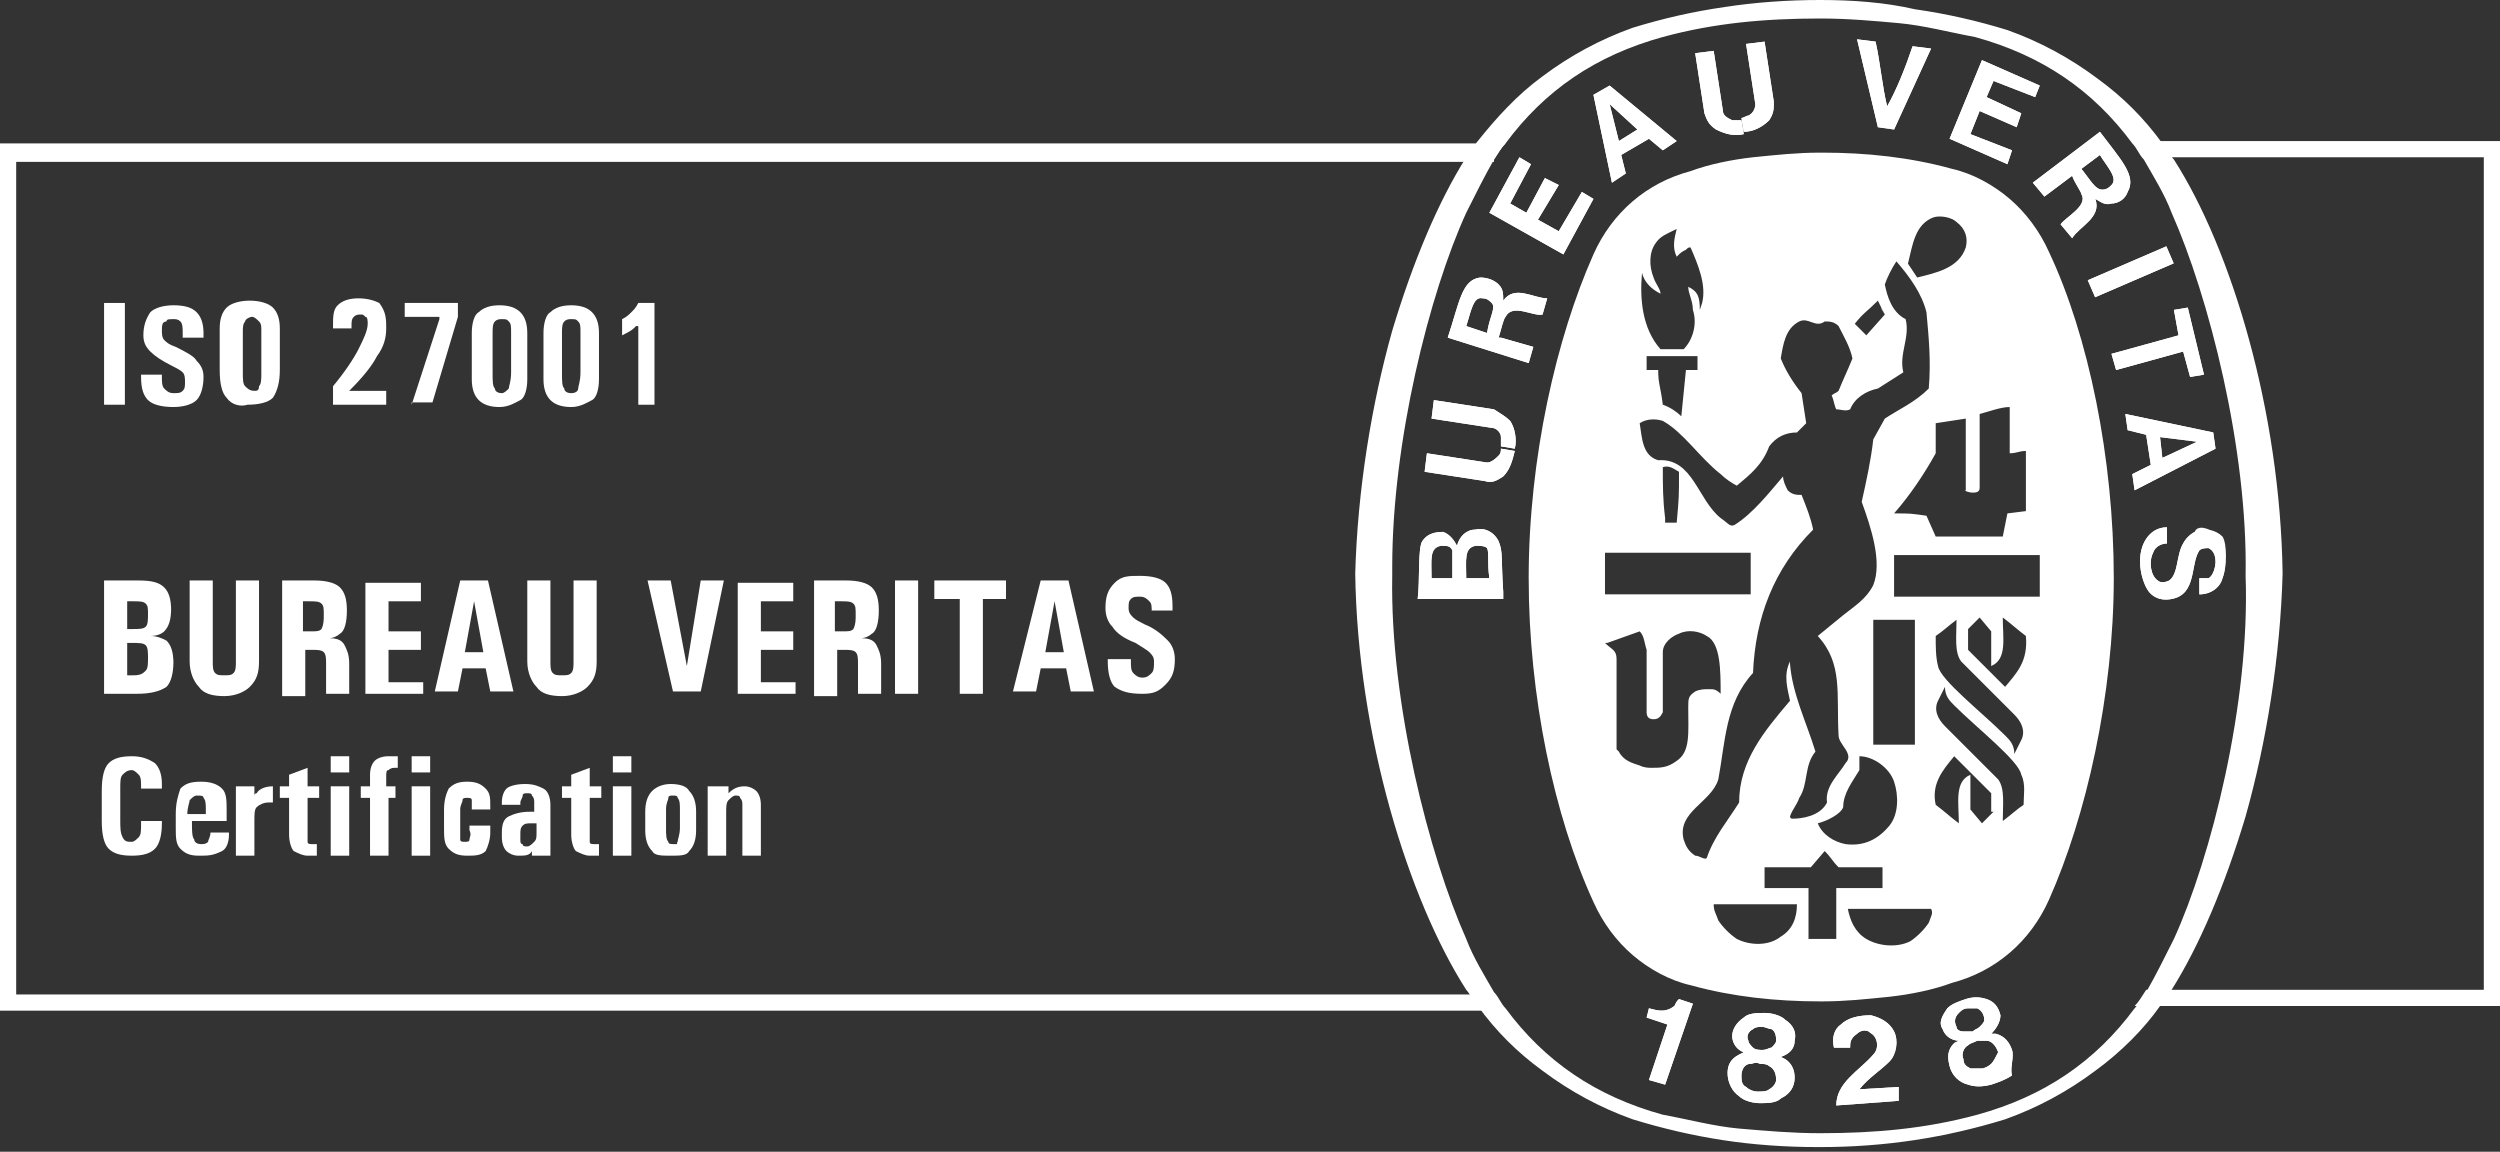 <?xml version="1.0" encoding="utf-8"?>
<!-- Generator: Adobe Illustrator 25.4.1, SVG Export Plug-In . SVG Version: 6.00 Build 0)  -->
<svg version="1.1" id="Layer_1" xmlns="http://www.w3.org/2000/svg" xmlns:xlink="http://www.w3.org/1999/xlink" x="0px" y="0px"
	 viewBox="0 0 108.1 49.8" style="enable-background:new 0 0 108.1 49.8;" xml:space="preserve">
<rect x="0" y="0" width="108.1" height="49.8" fill="#333333" stroke="none"/>
<style type="text/css">
	.st0{fill:#FFFFFF;}
</style>
<g>
	<path class="st0" d="M92.3,6.1c0.2,0.2,0.3,0.5,0.5,0.7h14.6v36H92.8c-0.2,0.3-0.3,0.5-0.5,0.7h15.9V6.1H92.3z M64.6,6.9
		c0.2-0.3,0.3-0.5,0.5-0.7H0v37.5h65.1c-0.2-0.2-0.3-0.5-0.5-0.7H0.7v-36H64.6z"/>
	<path class="st0" d="M4.5,13.1h0.4h0.5v4.4H4.9H4.5V13.1z"/>
	<path class="st0" d="M7.9,14.5v-0.1c0-0.2,0-0.4-0.1-0.5c-0.1-0.1-0.2-0.1-0.3-0.1c-0.2,0-0.3,0-0.3,0.1C7,13.9,7,14.1,7,14.3
		c0,0.1,0,0.3,0.1,0.4c0.1,0.1,0.2,0.2,0.5,0.3c0.4,0.2,0.8,0.4,0.9,0.6c0.2,0.2,0.3,0.4,0.3,0.7c0,0.4-0.1,0.8-0.3,1
		c-0.2,0.2-0.6,0.3-1,0.3c-0.5,0-0.9-0.1-1.1-0.3c-0.2-0.2-0.3-0.5-0.3-1v0v-0.1h0.9v0.1c0,0.2,0,0.4,0.1,0.5
		c0.1,0.1,0.2,0.2,0.4,0.2c0.2,0,0.3,0,0.4-0.1c0.1-0.1,0.1-0.2,0.1-0.4c0-0.1,0-0.3-0.1-0.4c-0.1-0.1-0.3-0.2-0.5-0.3
		c-0.4-0.2-0.7-0.4-0.9-0.6c-0.2-0.2-0.3-0.4-0.3-0.7c0-0.4,0.1-0.7,0.3-1c0.2-0.2,0.6-0.3,1-0.3c0.5,0,0.8,0.1,1,0.3
		c0.2,0.2,0.3,0.5,0.3,0.9l0,0.1v0.1H7.9z"/>
	<path class="st0" d="M9.8,17.2c-0.2-0.2-0.3-0.6-0.3-1.2v-1.8c0-0.4,0.1-0.7,0.3-0.9c0.2-0.2,0.6-0.3,1-0.3s0.8,0.1,1,0.3
		c0.2,0.2,0.3,0.5,0.3,0.9v1.8c0,0.5-0.1,0.9-0.3,1.2c-0.2,0.2-0.6,0.3-1.1,0.3C10.4,17.6,10,17.5,9.8,17.2z M11.2,16.7
		c0.1-0.1,0.1-0.3,0.1-0.6v-1.8c0-0.2,0-0.3-0.1-0.4c-0.1-0.1-0.2-0.2-0.3-0.2s-0.3,0.1-0.3,0.2c-0.1,0.1-0.1,0.3-0.1,0.4v1.8
		c0,0.3,0,0.5,0.1,0.6c0.1,0.1,0.2,0.2,0.4,0.2C11.1,16.9,11.2,16.9,11.2,16.7z"/>
	<path class="st0" d="M16.7,14.2c0,0.4-0.1,0.8-0.4,1.2c-0.2,0.4-0.6,0.9-1.2,1.5h1.6v0.6h-2.3v-0.4v-0.4c0.5-0.6,0.9-1.2,1.1-1.6
		c0.2-0.4,0.4-0.8,0.4-1.1c0-0.1,0-0.3-0.1-0.3c-0.1-0.1-0.1-0.1-0.2-0.1c-0.1,0-0.2,0-0.3,0.1c-0.1,0.1-0.1,0.2-0.1,0.4v0.1h-0.8
		v-0.1c0-0.4,0-0.7,0.2-0.9c0.2-0.2,0.5-0.3,0.9-0.3c0.4,0,0.7,0.1,0.9,0.2C16.7,13.5,16.7,13.8,16.7,14.2z"/>
	<path class="st0" d="M17.8,17.5l1.2-3.7l0-0.1h-1.5v-0.6h2.3v0.3v0.3l-1.1,3.7H17.8z"/>
	<path class="st0" d="M20.7,17.3c-0.2-0.2-0.3-0.5-0.3-0.9v-2c0-0.4,0.1-0.8,0.3-0.9c0.2-0.2,0.5-0.3,0.9-0.3c0.4,0,0.7,0.1,0.9,0.3
		c0.2,0.2,0.3,0.5,0.3,0.9v2c0,0.4-0.1,0.8-0.3,0.9s-0.5,0.3-0.9,0.3C21.2,17.6,20.9,17.5,20.7,17.3z M22,16.8
		c0-0.1,0.1-0.3,0.1-0.7v-1.7c0-0.3,0-0.4-0.1-0.5c-0.1-0.1-0.1-0.1-0.3-0.1c-0.1,0-0.2,0-0.3,0.1c-0.1,0.1-0.1,0.3-0.1,0.5v1.7
		c0,0.4,0,0.6,0.1,0.7c0,0.1,0.1,0.2,0.3,0.2C21.8,17,21.9,16.9,22,16.8z"/>
	<path class="st0" d="M23.8,17.3c-0.2-0.2-0.3-0.5-0.3-0.9v-2c0-0.4,0.1-0.8,0.3-0.9c0.2-0.2,0.5-0.3,0.9-0.3c0.4,0,0.7,0.1,0.9,0.3
		c0.2,0.2,0.3,0.5,0.3,0.9v2c0,0.4-0.1,0.8-0.3,0.9s-0.5,0.3-0.9,0.3C24.3,17.6,24,17.5,23.8,17.3z M25,16.8c0-0.1,0.1-0.3,0.1-0.7
		v-1.7c0-0.3,0-0.4-0.1-0.5c-0.1-0.1-0.1-0.1-0.3-0.1c-0.1,0-0.2,0-0.3,0.1c-0.1,0.1-0.1,0.3-0.1,0.5v1.7c0,0.4,0,0.6,0.1,0.7
		c0,0.1,0.1,0.2,0.3,0.2C24.9,17,25,16.9,25,16.8z"/>
	<path class="st0" d="M27.5,14.1l-0.1,0.1c-0.1,0.1-0.3,0.2-0.5,0.3v-0.7c0.2-0.1,0.3-0.2,0.4-0.3c0.1-0.1,0.2-0.2,0.3-0.4h0.7v4.4
		H28h-0.4V14.1z"/>
	<path class="st0" d="M4.5,25.1H5h1c0.6,0,0.9,0.1,1.1,0.3c0.2,0.2,0.3,0.5,0.3,1v-0.1c0,0.5-0.1,0.8-0.3,1
		c-0.1,0.1-0.3,0.2-0.6,0.2c0.3,0,0.5,0.1,0.7,0.2c0.2,0.2,0.3,0.5,0.3,1v-0.1c0,0.5-0.1,0.9-0.3,1.1C6.9,29.9,6.5,30,5.9,30H5H4.5
		V25.1z M5.5,27.2h0.2c0.3,0,0.5,0,0.6-0.1c0.1-0.1,0.1-0.3,0.1-0.6v0.1c0-0.3,0-0.4-0.1-0.5c-0.1-0.1-0.3-0.1-0.5-0.1H5.5V27.2z
		 M5.5,29.2h0.3c0.3,0,0.4-0.1,0.5-0.2c0.1-0.1,0.1-0.3,0.1-0.6v0.1c0-0.3,0-0.5-0.1-0.6s-0.3-0.1-0.6-0.1H5.5V29.2z"/>
	<path class="st0" d="M11.2,28.6c0,0.5-0.1,0.8-0.4,1.1c-0.2,0.2-0.6,0.4-1.1,0.4s-0.9-0.1-1.1-0.4c-0.2-0.2-0.4-0.6-0.4-1.1v-3.5
		h0.5h0.5v3.5c0,0.2,0,0.4,0.1,0.5c0.1,0.1,0.2,0.1,0.4,0.1c0.2,0,0.3,0,0.4-0.1s0.1-0.3,0.1-0.5v-3.5h0.5h0.5V28.6z"/>
	<path class="st0" d="M12.1,25.1h0.5h1c0.5,0,0.9,0.1,1.1,0.3c0.2,0.2,0.3,0.5,0.3,1c0,0.5-0.1,0.9-0.3,1c-0.1,0.1-0.3,0.2-0.5,0.2
		h0.1c0.3,0,0.5,0.1,0.6,0.3c0.1,0.2,0.2,0.4,0.2,0.8c0,0.2,0,0.4,0,0.6c0,0.2,0,0.4,0,0.5c0,0.1,0,0.2,0,0.2h-0.5h-0.5
		c0-0.1,0-0.1,0-0.2c0-0.1,0-0.3,0-0.5v-0.6c0-0.2,0-0.4-0.1-0.5c-0.1-0.1-0.3-0.1-0.5-0.1h-0.3v2h-0.5h-0.5V25.1z M13.1,27.3h0.3
		c0.3,0,0.4,0,0.5-0.1C14,27,14,26.8,14,26.6c0-0.3,0-0.4-0.1-0.5c-0.1-0.1-0.3-0.1-0.5-0.1h-0.3V27.3z"/>
	<path class="st0" d="M15.8,30v-4.8h2.4v0.4v0.4h-1.4v1.3h1.4v0.4v0.4h-1.4v1.4h1.5v0.4V30H15.8z"/>
	<path class="st0" d="M19.9,25.1h0.6h0.6l1.1,4.8h-0.5h-0.5l-0.2-1H20l-0.2,1h-0.5h-0.5L19.9,25.1z M20.1,28.2h0.8L20.5,26h0
		L20.1,28.2z"/>
	<path class="st0" d="M25.8,28.6c0,0.5-0.1,0.8-0.4,1.1c-0.2,0.2-0.6,0.4-1.1,0.4s-0.9-0.1-1.1-0.4c-0.2-0.2-0.4-0.6-0.4-1.1v-3.5
		h0.5h0.5v3.5c0,0.2,0,0.4,0.1,0.5c0.1,0.1,0.2,0.1,0.4,0.1s0.3,0,0.4-0.1c0.1-0.1,0.1-0.3,0.1-0.5v-3.5h0.5h0.5V28.6z"/>
	<path class="st0" d="M28,25.1h0.5H29l0.7,3.7h0l0.6-3.7h0.5h0.5l-1,4.8h-0.6h-0.6L28,25.1z"/>
	<path class="st0" d="M31.9,30v-4.8h2.4v0.4v0.4h-1.4v1.3h1.4v0.4v0.4h-1.4v1.4h1.5v0.4V30H31.9z"/>
	<path class="st0" d="M35.1,25.1h0.5h1c0.5,0,0.9,0.1,1.1,0.3c0.2,0.2,0.3,0.5,0.3,1c0,0.5-0.1,0.9-0.3,1c-0.1,0.1-0.3,0.2-0.5,0.2
		h0.1c0.3,0,0.5,0.1,0.6,0.3c0.1,0.2,0.2,0.4,0.2,0.8c0,0.2,0,0.4,0,0.6c0,0.2,0,0.4,0,0.5c0,0.1,0,0.2,0,0.2h-0.5h-0.5
		c0-0.1,0-0.1,0-0.2c0-0.1,0-0.3,0-0.5v-0.6c0-0.2,0-0.4-0.1-0.5c-0.1-0.1-0.3-0.1-0.5-0.1h-0.3v2h-0.5h-0.5V25.1z M36.1,27.3h0.3
		c0.3,0,0.4,0,0.5-0.1C37,27,37,26.8,37,26.6c0-0.3,0-0.4-0.1-0.5s-0.3-0.1-0.5-0.1h-0.3V27.3z"/>
	<path class="st0" d="M38.7,25.1h0.5h0.5V30h-0.5h-0.5V25.1z"/>
	<path class="st0" d="M41.4,25.9h-1v-0.4v-0.4h3.1v0.4v0.4h-1V30h-0.5h-0.5V25.9z"/>
	<path class="st0" d="M45,25.1h0.6h0.6l1.1,4.8h-0.5h-0.5l-0.2-1H45l-0.2,1h-0.5h-0.5L45,25.1z M45.2,28.2H46L45.6,26h0L45.2,28.2z"
		/>
	<path class="st0" d="M49.8,26.6v-0.1c0-0.3,0-0.4-0.1-0.5c-0.1-0.1-0.2-0.2-0.4-0.2c-0.2,0-0.3,0-0.4,0.1c-0.1,0.1-0.1,0.2-0.1,0.4
		c0,0.2,0.1,0.3,0.2,0.4c0.1,0.1,0.3,0.2,0.5,0.3c0.5,0.2,0.8,0.5,1,0.7c0.2,0.2,0.3,0.5,0.3,0.8c0,0.5-0.1,0.8-0.4,1.1
		S49.9,30,49.4,30c-0.6,0-0.9-0.1-1.2-0.3c-0.2-0.2-0.3-0.6-0.3-1.1v0v-0.1h1v0.1c0,0.2,0,0.4,0.1,0.5c0.1,0.1,0.2,0.2,0.4,0.2
		c0.2,0,0.3-0.1,0.4-0.2c0.1-0.1,0.1-0.3,0.1-0.5c0-0.2-0.1-0.3-0.2-0.4c-0.1-0.1-0.3-0.2-0.6-0.4c-0.5-0.2-0.8-0.4-1-0.7
		c-0.2-0.2-0.3-0.5-0.3-0.8c0-0.5,0.1-0.8,0.4-1.1s0.6-0.3,1.1-0.3c0.5,0,0.9,0.1,1.1,0.3c0.2,0.2,0.3,0.5,0.3,1l0,0.1v0.1H49.8z"/>
	<path class="st0" d="M7,35.5v0.1c0,0.5-0.1,0.9-0.3,1.1c-0.2,0.2-0.5,0.3-1,0.3c-0.5,0-0.8-0.1-1-0.3c-0.2-0.2-0.3-0.6-0.3-1.2
		v-1.3c0-0.6,0.1-1,0.3-1.2c0.2-0.2,0.5-0.3,1-0.3c0.4,0,0.7,0.1,1,0.3C6.9,33.2,7,33.5,7,33.9v0.1v0.1H6.1v-0.1
		c0-0.2,0-0.4-0.1-0.5c-0.1-0.1-0.2-0.2-0.3-0.2c-0.2,0-0.3,0.1-0.4,0.2c-0.1,0.1-0.1,0.3-0.1,0.6v1.3c0,0.4,0,0.6,0.1,0.8
		s0.2,0.2,0.4,0.2c0.1,0,0.2-0.1,0.3-0.2c0.1-0.1,0.1-0.3,0.1-0.6v-0.1H7z"/>
	<path class="st0" d="M8.6,37c-0.4,0-0.6-0.1-0.8-0.3s-0.2-0.5-0.2-0.9v-0.6c0-0.5,0.1-0.8,0.2-1.1c0.2-0.2,0.4-0.3,0.9-0.3
		c0.4,0,0.7,0.1,0.9,0.3c0.2,0.2,0.2,0.5,0.2,1v0.4H8.3v0.1c0,0.3,0,0.6,0.1,0.7c0,0.1,0.1,0.2,0.3,0.2c0.1,0,0.2,0,0.3-0.1
		c0-0.1,0.1-0.2,0.1-0.4V36h0.8v0.1c0,0.3-0.1,0.6-0.3,0.7C9.2,37,9,37,8.6,37z M8.9,35.2V35c0-0.2,0-0.4-0.1-0.5
		c0-0.1-0.1-0.1-0.3-0.1c-0.1,0-0.2,0.1-0.3,0.2c0,0.1-0.1,0.3-0.1,0.6v0H8.9z"/>
	<path class="st0" d="M10.3,34h0.4H11v0.4c0-0.1,0.1-0.1,0.1-0.1c0.1-0.2,0.4-0.3,0.7-0.3v0.7c-0.1,0-0.1,0-0.2,0
		c-0.2,0-0.4,0.1-0.5,0.2c-0.1,0.1-0.1,0.3-0.1,0.6V37h-0.4h-0.4V34z"/>
	<path class="st0" d="M13.8,37c-0.2,0-0.3,0-0.5,0c-0.2,0-0.4-0.1-0.6-0.2c-0.1-0.1-0.2-0.4-0.2-0.7v-1.6h-0.4V34h0.4v-0.5l0.8-0.3
		V34h0.5v0.5h-0.5v1.6c0,0.1,0,0.2,0,0.3s0.1,0.1,0.2,0.1c0.1,0,0.2,0,0.2,0V37z"/>
	<path class="st0" d="M14.3,32.7h0.8v0.7h-0.8V32.7z M14.3,34h0.4h0.4v3h-0.4h-0.4V34z"/>
	<path class="st0" d="M16.8,34.5V37h-0.4H16v-2.5h-0.4V34H16v-0.5c0-0.3,0.1-0.5,0.2-0.6c0.1-0.1,0.3-0.2,0.6-0.2c0.1,0,0.3,0,0.4,0
		v0.5l-0.1,0c-0.1,0-0.2,0-0.3,0.1c-0.1,0-0.1,0.1-0.1,0.3V34h0.4v0.5H16.8z"/>
	<path class="st0" d="M17.8,32.7h0.8v0.7h-0.8V32.7z M17.8,34h0.4h0.4v3h-0.4h-0.4V34z"/>
	<path class="st0" d="M21.2,35.9V36c0,0.3-0.1,0.6-0.2,0.8C20.8,37,20.5,37,20.2,37c-0.4,0-0.6-0.1-0.8-0.3
		c-0.2-0.2-0.2-0.5-0.2-0.9v-0.8c0-0.4,0.1-0.7,0.2-0.9c0.2-0.2,0.4-0.3,0.8-0.3c0.4,0,0.6,0.1,0.8,0.3c0.2,0.2,0.2,0.4,0.2,0.8v0
		v0.1h-0.8V35c0-0.2,0-0.3,0-0.4c0-0.1-0.1-0.1-0.2-0.1c-0.1,0-0.2,0-0.2,0.1c0,0.1-0.1,0.2-0.1,0.4v0.8c0,0.3,0,0.5,0,0.5
		c0,0.1,0.1,0.1,0.2,0.1c0.1,0,0.2,0,0.2-0.1c0-0.1,0.1-0.2,0-0.4v-0.2H21.2z"/>
	<path class="st0" d="M22.4,37c-0.2,0-0.4-0.1-0.5-0.2s-0.2-0.3-0.2-0.6v-0.2c0-0.4,0.1-0.6,0.3-0.7c0.2-0.1,0.5-0.2,0.9-0.2h0.2
		v-0.4c0-0.1,0-0.2-0.1-0.3c0-0.1-0.1-0.1-0.2-0.1c-0.1,0-0.2,0-0.2,0.1c0,0.1-0.1,0.2-0.1,0.3v0.1h-0.8v-0.1c0-0.3,0.1-0.5,0.2-0.6
		s0.4-0.2,0.8-0.2c0.4,0,0.6,0.1,0.8,0.2s0.3,0.4,0.3,0.7V37h-0.8v-0.2l0,0C22.9,37,22.7,37,22.4,37z M23.1,35.6H23
		c-0.2,0-0.3,0-0.4,0.1c-0.1,0.1-0.1,0.2-0.1,0.4v0.2c0,0.1,0,0.2,0.1,0.2c0,0.1,0.1,0.1,0.2,0.1c0.1,0,0.2-0.1,0.3-0.2
		s0.1-0.2,0.1-0.4V35.6z"/>
	<path class="st0" d="M26,37c-0.2,0-0.3,0-0.5,0c-0.2,0-0.4-0.1-0.6-0.2c-0.1-0.1-0.2-0.4-0.2-0.7v-1.6h-0.4V34h0.4v-0.5l0.8-0.3V34
		H26v0.5h-0.5v1.6c0,0.1,0,0.2,0,0.3s0.1,0.1,0.2,0.1c0.1,0,0.2,0,0.2,0V37z"/>
	<path class="st0" d="M26.5,32.7h0.8v0.7h-0.8V32.7z M26.5,34h0.4h0.4v3h-0.4h-0.4V34z"/>
	<path class="st0" d="M28.2,36.8c-0.2-0.2-0.3-0.5-0.3-0.9v-0.8c0-0.4,0.1-0.7,0.3-0.9c0.2-0.2,0.5-0.3,0.8-0.3
		c0.4,0,0.7,0.1,0.8,0.3c0.2,0.2,0.3,0.5,0.3,0.9v0.8c0,0.4-0.1,0.7-0.3,0.9C29.7,37,29.4,37,29,37C28.6,37,28.3,37,28.2,36.8z
		 M29.3,36.4c0-0.1,0.1-0.3,0.1-0.6V35c0-0.2,0-0.4-0.1-0.5c0-0.1-0.1-0.1-0.2-0.1c-0.1,0-0.2,0-0.2,0.1c0,0.1-0.1,0.2-0.1,0.5v0.8
		c0,0.3,0,0.5,0.1,0.6c0,0.1,0.1,0.1,0.3,0.1S29.2,36.5,29.3,36.4z"/>
	<path class="st0" d="M30.7,34h0.4h0.4v0.3c0.2-0.2,0.4-0.3,0.7-0.3c0.2,0,0.4,0.1,0.5,0.2s0.2,0.3,0.2,0.6V37h-0.4h-0.4v-2.2
		c0-0.1,0-0.2-0.1-0.3c0-0.1-0.1-0.1-0.2-0.1c-0.1,0-0.2,0.1-0.3,0.2s-0.1,0.3-0.1,0.5V37h-0.4h-0.4V34z"/>
	<path class="st0" d="M64.8,23.4c-0.2-0.4-0.6-0.6-1-0.5c-0.4,0-0.7,0.3-0.8,0.7c-0.1-0.2-0.3-0.5-0.6-0.6c-0.4,0-0.7,0.1-0.9,0.4
		c-0.2,0.3-0.1,1.7-0.2,2.5l3.7,0v-0.3C64.9,24.1,65,23.9,64.8,23.4z M62.8,25h-0.9c0-0.8-0.1-1.3,0.4-1.4c0.3,0,0.4,0,0.5,0.2
		C62.8,24.1,62.8,24.3,62.8,25z M64.4,25h-1c0-0.8-0.1-1.3,0.4-1.4c0.2,0,0.4,0,0.5,0.1C64.4,23.9,64.3,24.3,64.4,25z"/>
	<path class="st0" d="M64.8,19.7c0.1-0.1,0.1-0.2,0.1-0.3l0.6,0.1c-0.1,0.4-0.2,0.8-0.5,1.1c-0.3,0.2-0.5,0.3-0.8,0.2l-2.6-0.4
		l0.1-0.8l2.6,0.4C64.5,20,64.7,19.8,64.8,19.7z"/>
	<path class="st0" d="M65.3,18.2c0.2,0.3,0.3,0.8,0.2,1.2l-0.6-0.1c0-0.1,0-0.2,0-0.4c0-0.2-0.2-0.4-0.4-0.4l-2.6-0.4l0.1-0.8
		l2.6,0.4C64.9,17.9,65.1,18,65.3,18.2z"/>
	<path class="st0" d="M65,13c0-0.3,0-0.5-0.2-0.7c-0.2-0.2-0.5-0.3-0.8-0.3c-0.8,0.1-0.9,1.1-1.4,2.6l3.5,1.1l0.2-0.7l-1.4-0.4
		l-0.1,0c0.1-0.3,0.2-0.8,0.3-0.9c0.3-0.6,1.2,0,1.6-0.1l0.2-0.7C66.3,12.9,65.5,12.3,65,13z M64.3,14.4l-0.9-0.3
		c0.2-0.6,0.3-1.3,0.7-1.2c0.2,0,0.3,0.1,0.4,0.2C64.7,13.3,64.4,13.7,64.3,14.4z"/>
	<polygon class="st0" points="67.6,11 64.4,9.2 65.7,6.8 66.2,7.1 65.3,8.8 66,9.2 66.8,7.7 67.4,8 66.5,9.5 67.4,10 68.4,8.3 
		68.9,8.6 	"/>
	<path class="st0" d="M69.6,3.7l-0.7,0.4l0.8,3.8l0.6-0.4l-0.2-0.8L71.3,6l0.6,0.5l0.6-0.4L69.6,3.7z M70,6.1l-0.4-1.6v0l1.2,1.1
		L70,6.1z"/>
	<path class="st0" d="M72.6,43.2l0.6,0.2l0,0L72,46.9l-0.7-0.2l0.8-2.4l0,0c-0.3-0.1-0.6-0.2-0.9-0.3l0.1-0.4
		c0.4,0.1,0.7,0.2,1.1-0.1C72.5,43.3,72.5,43.3,72.6,43.2z"/>
	<path class="st0" d="M73.7,4.9l-0.4-2.6l0.8-0.1l0.4,2.6c0,0.2,0.2,0.3,0.4,0.4c0.1,0,0.2,0,0.4,0l0.1,0.6c-0.4,0.1-0.8,0-1.2-0.2
		C73.9,5.4,73.8,5.2,73.7,4.9z"/>
	<path class="st0" d="M75.4,5.7l-0.1-0.6c0.1,0,0.2-0.1,0.3-0.1c0.2-0.1,0.3-0.3,0.3-0.5l-0.4-2.6l0.8-0.1l0.4,2.6
		c0,0.3,0,0.5-0.2,0.8C76.2,5.5,75.8,5.7,75.4,5.7z"/>
	<path class="st0" d="M77.2,45.8L77,45.7c0.3-0.1,0.6-0.3,0.6-0.7c0.1-0.4-0.1-0.7-0.4-0.9c-0.2-0.2-0.6-0.3-0.9-0.3
		c-0.3,0-0.7,0-0.9,0.2c-0.3,0.2-0.5,0.5-0.5,0.8c0,0.3,0.2,0.6,0.5,0.7l-0.2,0.1c-0.4,0.2-0.5,0.5-0.5,0.8c0,0.4,0.2,0.8,0.5,1
		c0.2,0.2,0.6,0.3,0.9,0.3c0.3,0,0.7,0,0.9-0.2c0.4-0.2,0.6-0.5,0.6-0.9C77.6,46.3,77.5,46,77.2,45.8z M75.8,44.5
		c0.1-0.1,0.3-0.1,0.4-0.1c0.1,0,0.3,0.1,0.4,0.1c0.2,0.1,0.2,0.4,0.2,0.5c0,0.1-0.1,0.2-0.2,0.3c-0.1,0-0.2,0.1-0.4,0.1
		c-0.1,0-0.3,0-0.4-0.1c-0.1-0.1-0.2-0.2-0.2-0.3C75.5,44.8,75.6,44.6,75.8,44.5z M76.5,47.1c-0.1,0.1-0.3,0.1-0.5,0.1
		c-0.2,0-0.4-0.1-0.5-0.2c-0.2-0.1-0.2-0.3-0.2-0.5c0-0.2,0.1-0.5,0.4-0.5c0.1,0,0.2-0.1,0.4,0c0.1,0,0.3,0,0.4,0.1
		c0.2,0.1,0.3,0.3,0.3,0.6C76.8,46.8,76.7,47,76.5,47.1z"/>
	<path class="st0" d="M82.1,47c0,0.2,0,0.4,0,0.6l-2.7,0.2c0-1,1-1.5,1.6-2.2c0.2-0.2,0.2-0.5,0.1-0.7c-0.1-0.2-0.2-0.2-0.3-0.3
		c-0.2-0.1-0.4,0-0.5,0.1C80,44.9,80,45.1,80,45.3l-0.7,0c-0.1-0.4,0-0.8,0.3-1c0.3-0.3,0.8-0.4,1.3-0.4c0.4,0.1,0.8,0.3,1,0.7
		c0.2,0.4,0.1,1-0.2,1.3c-0.4,0.4-0.9,0.7-1.3,1.2L82.1,47z"/>
	<path class="st0" d="M81.2,5.5l-0.9-3.8l0.8,0.1c0.2,0.9,0.3,2,0.5,2.8C82,3.9,82.4,2.9,82.7,2l0.8,0.1l-1.6,3.5L81.2,5.5z"/>
	<path class="st0" d="M87,45.4c-0.1-0.3-0.3-0.6-0.7-0.7l-0.2,0c0.2-0.2,0.4-0.5,0.4-0.8c-0.1-0.4-0.3-0.6-0.6-0.7
		c-0.3-0.1-0.6-0.1-0.9,0c-0.3,0.1-0.6,0.2-0.8,0.4c-0.2,0.3-0.4,0.6-0.2,0.9c0.1,0.3,0.4,0.5,0.7,0.5l-0.2,0.1
		c-0.3,0.3-0.3,0.6-0.2,1c0.1,0.4,0.4,0.7,0.8,0.8c0.3,0.1,0.6,0.1,1,0c0.3-0.1,0.6-0.2,0.9-0.4C86.9,46.2,87.1,45.7,87,45.4z
		 M84.6,44.4c-0.1-0.2-0.1-0.4,0.1-0.6c0.1-0.1,0.2-0.2,0.4-0.2c0.1,0,0.3,0,0.4,0c0.2,0.1,0.3,0.3,0.3,0.5c0,0.1-0.1,0.2-0.2,0.3
		c-0.1,0.1-0.2,0.1-0.3,0.2c-0.1,0-0.3,0-0.4,0C84.7,44.6,84.6,44.5,84.6,44.4z M86.1,46c-0.1,0.1-0.3,0.2-0.4,0.2
		c-0.2,0-0.4,0-0.5,0c-0.2-0.1-0.3-0.2-0.3-0.4c-0.1-0.2,0-0.5,0.2-0.6c0.1-0.1,0.2-0.1,0.4-0.2c0.1,0,0.2,0,0.3,0c0,0,0.1,0,0.1,0
		c0.2,0,0.4,0.2,0.5,0.5C86.3,45.7,86.2,45.9,86.1,46z"/>
	<polygon class="st0" points="86.8,7.1 84.3,6 85.7,2.6 88.2,3.7 88,4.2 86.2,3.5 85.9,4.2 87.4,4.9 87.2,5.5 85.6,4.8 85.2,5.8 
		87,6.5 	"/>
	<path class="st0" d="M90.8,5.7l-2.9,2.2l0.5,0.6l1.2-0.9l0,0C89.7,7.9,90,8.3,90,8.4c0.3,0.5-0.7,1-0.9,1.3l0.5,0.6
		c0.3-0.5,1.3-0.9,1-1.7c0.2,0.1,0.4,0.3,0.7,0.2c0.3,0,0.6-0.2,0.7-0.5C92.4,7.6,91.7,6.9,90.8,5.7z M91.3,8
		c-0.1,0.1-0.2,0.2-0.4,0.2c-0.3,0-0.5-0.4-0.9-0.9l0.8-0.6C91.1,7.2,91.6,7.7,91.3,8z"/>
	<rect x="90.3" y="11.4" transform="matrix(0.918 -0.396 0.396 0.918 2.866 37.411)" class="st0" width="3.7" height="0.8"/>
	<polygon class="st0" points="94.4,15.2 91.5,16 91.3,15.3 94.2,14.5 94,13.4 94.6,13.3 95.3,16.2 94.7,16.3 	"/>
	<path class="st0" d="M95.7,18.7l-3.8-0.8l0.1,0.7l0.8,0.2l0.2,1.3l-0.8,0.4l0.1,0.7l3.5-1.8L95.7,18.7z M95,19.1l-1.5,0.7l-0.1-0.9
		L95,19.1L95,19.1L95,19.1L95,19.1z"/>
	<path class="st0" d="M95.8,23.1c0.5,0.5,0.5,1.4,0.3,1.9c-0.1,0.4-0.5,0.7-1,0.7l0-0.7h0.1l0.1,0l0.1,0l0.1,0
		c0.2-0.1,0.3-0.5,0.3-0.7c0-0.3-0.1-0.5-0.3-0.6c-0.1,0-0.3,0-0.4,0.1c-0.4,0.6-0.1,1.9-1.2,2.1c-0.5,0.1-0.9-0.1-1.1-0.5
		c-0.3-0.6-0.4-1.5,0-2.1c0.2-0.3,0.5-0.5,0.9-0.5l0,0.7c-0.2,0-0.5,0.1-0.6,0.4c-0.2,0.4-0.1,1,0.2,1.2c0.1,0.1,0.3,0.1,0.5,0
		c0.4-0.3,0.3-1.1,0.6-1.6c0.1-0.2,0.3-0.4,0.5-0.5C95,22.7,95.5,22.8,95.8,23.1z"/>
	<path class="st0" d="M60.2,24.9c0-0.1,0-0.3,0-0.4c0-5.4,1.6-11.8,3.2-15.3c0.4-0.8,0.8-1.6,1.2-2.3h-1.1c-1.2,1.9-2.3,4.5-3.2,7.5
		c-0.9,3.2-1.5,6.9-1.6,10.5v0c0.1,7,2.3,14.1,4.8,18h1.1c-0.4-0.7-0.9-1.5-1.2-2.3C61.8,37.1,60.1,30.4,60.2,24.9z M94,6.9
		c-0.1-0.1-0.2-0.3-0.3-0.4c-0.1-0.1-0.1-0.2-0.2-0.3c-0.8-1.1-1.7-2-2.8-2.8c-1.2-0.9-2.5-1.6-3.9-2.1c-1.3-0.4-2.6-0.7-4-0.9
		C81.5,0.1,80.1,0,78.7,0c-1.4,0-2.8,0.1-4.1,0.3c-1.4,0.2-2.7,0.5-4,0.9c-1.4,0.5-2.7,1.2-3.9,2.1c-1.1,0.8-2,1.8-2.8,2.8
		c-0.1,0.1-0.1,0.2-0.2,0.3c-0.1,0.1-0.2,0.3-0.3,0.4c-1.2,1.9-2.3,4.5-3.2,7.5c-0.9,3.2-1.5,6.9-1.6,10.5v0c0.1,7,2.3,14.1,4.8,18
		c0.1,0.1,0.2,0.3,0.3,0.4c0.1,0.1,0.1,0.2,0.2,0.3c0.8,1.1,1.7,2,2.8,2.8c1.2,0.9,2.5,1.6,3.9,2.1c1.3,0.4,2.6,0.7,3.9,0.9
		c1.3,0.2,2.7,0.3,4.1,0.3h0.1c2.8,0,5.4-0.4,8-1.2c1.4-0.5,2.7-1.2,3.9-2.1c1.1-0.8,2.1-1.8,2.8-2.8c0.1-0.1,0.1-0.2,0.2-0.3
		c0.1-0.1,0.2-0.3,0.3-0.4c1.2-1.9,2.3-4.5,3.2-7.5c0.9-3.2,1.5-6.9,1.6-10.5v0C98.6,17.8,96.5,10.8,94,6.9z M94,40.6
		c-0.4,0.8-0.8,1.6-1.2,2.3c-0.2,0.3-0.3,0.5-0.5,0.7c-1.7,2.3-3.9,3.8-6.8,4.6c-2.2,0.6-4.4,0.8-6.8,0.8c-1.2,0-2.3-0.1-3.5-0.2
		c-1.1-0.1-2.2-0.4-3.3-0.6c-2.9-0.8-5.1-2.3-6.8-4.6c-0.2-0.2-0.3-0.5-0.5-0.7c-0.4-0.7-0.9-1.5-1.2-2.3
		c-1.6-3.6-3.3-10.2-3.2-15.7c0-0.1,0-0.3,0-0.4c0-5.4,1.6-11.8,3.2-15.3c0.4-0.8,0.8-1.6,1.2-2.3c0.2-0.3,0.3-0.5,0.5-0.7
		c1.7-2.3,3.9-3.8,6.8-4.6c2.2-0.6,4.4-0.8,6.8-0.8c1.2,0,2.3,0.1,3.4,0.2c1.1,0.1,2.2,0.4,3.3,0.6c2.9,0.8,5.1,2.3,6.8,4.6
		c0.2,0.2,0.3,0.5,0.5,0.7c0.4,0.7,0.9,1.5,1.2,2.3c1.6,3.6,3.3,10.2,3.2,15.7C97.3,30.4,95.6,37.1,94,40.6z"/>
	<path class="st0" d="M64.8,23.4c-0.2-0.4-0.6-0.6-1-0.5c-0.4,0-0.7,0.3-0.8,0.7c-0.1-0.2-0.3-0.5-0.6-0.6c-0.4,0-0.7,0.1-0.9,0.4
		c-0.2,0.3-0.1,1.7-0.2,2.5l3.7,0v-0.3C64.9,24.1,65,23.9,64.8,23.4z M62.8,25h-0.9c0-0.8-0.1-1.3,0.4-1.4c0.3,0,0.4,0,0.5,0.2
		C62.8,24.1,62.8,24.3,62.8,25z M64.4,25h-1c0-0.8-0.1-1.3,0.4-1.4c0.2,0,0.4,0,0.5,0.1C64.4,23.9,64.3,24.3,64.4,25z"/>
	<path class="st0" d="M64.8,19.7c0.1-0.1,0.1-0.2,0.1-0.3l0.6,0.1c-0.1,0.4-0.2,0.8-0.5,1.1c-0.3,0.2-0.5,0.3-0.8,0.2l-2.6-0.4
		l0.1-0.8l2.6,0.4C64.5,20,64.7,19.8,64.8,19.7z"/>
	<path class="st0" d="M65.3,18.2c0.2,0.3,0.3,0.8,0.2,1.2l-0.6-0.1c0-0.1,0-0.2,0-0.4c0-0.2-0.2-0.4-0.4-0.4l-2.6-0.4l0.1-0.8
		l2.6,0.4C64.9,17.9,65.1,18,65.3,18.2z"/>
	<path class="st0" d="M65,13c0-0.3,0-0.5-0.2-0.7c-0.2-0.2-0.5-0.3-0.8-0.3c-0.8,0.1-0.9,1.1-1.4,2.6l3.5,1.1l0.2-0.7l-1.4-0.4
		l-0.1,0c0.1-0.3,0.2-0.8,0.3-0.9c0.3-0.6,1.2,0,1.6-0.1l0.2-0.7C66.3,12.9,65.5,12.3,65,13z M64.3,14.4l-0.9-0.3
		c0.2-0.6,0.3-1.3,0.7-1.2c0.2,0,0.3,0.1,0.4,0.2C64.7,13.3,64.4,13.7,64.3,14.4z"/>
	<polygon class="st0" points="67.6,11 64.4,9.2 65.7,6.8 66.2,7.1 65.3,8.8 66,9.2 66.8,7.7 67.4,8 66.5,9.5 67.4,10 68.4,8.3 
		68.9,8.6 	"/>
	<path class="st0" d="M69.6,3.7l-0.7,0.4l0.8,3.8l0.6-0.4l-0.2-0.8L71.3,6l0.6,0.5l0.6-0.4L69.6,3.7z M70,6.1l-0.4-1.6v0l1.2,1.1
		L70,6.1z"/>
	<path class="st0" d="M72.6,43.2l0.6,0.2l0,0L72,46.9l-0.7-0.2l0.8-2.4l0,0c-0.3-0.1-0.6-0.2-0.9-0.3l0.1-0.4
		c0.4,0.1,0.7,0.2,1.1-0.1C72.5,43.3,72.5,43.3,72.6,43.2z"/>
	<path class="st0" d="M73.7,4.9l-0.4-2.6l0.8-0.1l0.4,2.6c0,0.2,0.2,0.3,0.4,0.4c0.1,0,0.2,0,0.4,0l0.1,0.6c-0.4,0.1-0.8,0-1.2-0.2
		C73.9,5.4,73.8,5.2,73.7,4.9z"/>
	<path class="st0" d="M75.4,5.7l-0.1-0.6c0.1,0,0.2-0.1,0.3-0.1c0.2-0.1,0.3-0.3,0.3-0.5l-0.4-2.6l0.8-0.1l0.4,2.6
		c0,0.3,0,0.5-0.2,0.8C76.2,5.5,75.8,5.7,75.4,5.7z"/>
	<path class="st0" d="M77.2,45.8L77,45.7c0.3-0.1,0.6-0.3,0.6-0.7c0.1-0.4-0.1-0.7-0.4-0.9c-0.2-0.2-0.6-0.3-0.9-0.3
		c-0.3,0-0.7,0-0.9,0.2c-0.3,0.2-0.5,0.5-0.5,0.8c0,0.3,0.2,0.6,0.5,0.7l-0.2,0.1c-0.4,0.2-0.5,0.5-0.5,0.8c0,0.4,0.2,0.8,0.5,1
		c0.2,0.2,0.6,0.3,0.9,0.3c0.3,0,0.7,0,0.9-0.2c0.4-0.2,0.6-0.5,0.6-0.9C77.6,46.3,77.5,46,77.2,45.8z M75.8,44.5
		c0.1-0.1,0.3-0.1,0.4-0.1c0.1,0,0.3,0.1,0.4,0.1c0.2,0.1,0.2,0.4,0.2,0.5c0,0.1-0.1,0.2-0.2,0.3c-0.1,0-0.2,0.1-0.4,0.1
		c-0.1,0-0.3,0-0.4-0.1c-0.1-0.1-0.2-0.2-0.2-0.3C75.5,44.8,75.6,44.6,75.8,44.5z M76.5,47.1c-0.1,0.1-0.3,0.1-0.5,0.1
		c-0.2,0-0.4-0.1-0.5-0.2c-0.2-0.1-0.2-0.3-0.2-0.5c0-0.2,0.1-0.5,0.4-0.5c0.1,0,0.2-0.1,0.4,0c0.1,0,0.3,0,0.4,0.1
		c0.2,0.1,0.3,0.3,0.3,0.6C76.8,46.8,76.7,47,76.5,47.1z"/>
	<path class="st0" d="M82.1,47c0,0.2,0,0.4,0,0.6l-2.7,0.2c0-1,1-1.5,1.6-2.2c0.2-0.2,0.2-0.5,0.1-0.7c-0.1-0.2-0.2-0.2-0.3-0.3
		c-0.2-0.1-0.4,0-0.5,0.1C80,44.9,80,45.1,80,45.3l-0.7,0c-0.1-0.4,0-0.8,0.3-1c0.3-0.3,0.8-0.4,1.3-0.4c0.4,0.1,0.8,0.3,1,0.7
		c0.2,0.4,0.1,1-0.2,1.3c-0.4,0.4-0.9,0.7-1.3,1.2L82.1,47z"/>
	<path class="st0" d="M81.2,5.5l-0.9-3.8l0.8,0.1c0.2,0.9,0.3,2,0.5,2.8C82,3.9,82.4,2.9,82.7,2l0.8,0.1l-1.6,3.5L81.2,5.5z"/>
	<path class="st0" d="M87,45.4c-0.1-0.3-0.3-0.6-0.7-0.7l-0.2,0c0.2-0.2,0.4-0.5,0.4-0.8c-0.1-0.4-0.3-0.6-0.6-0.7
		c-0.3-0.1-0.6-0.1-0.9,0c-0.3,0.1-0.6,0.2-0.8,0.4c-0.2,0.3-0.4,0.6-0.2,0.9c0.1,0.3,0.4,0.5,0.7,0.5l-0.2,0.1
		c-0.3,0.3-0.3,0.6-0.2,1c0.1,0.4,0.4,0.7,0.8,0.8c0.3,0.1,0.6,0.1,1,0c0.3-0.1,0.6-0.2,0.9-0.4C86.9,46.2,87.1,45.7,87,45.4z
		 M84.6,44.4c-0.1-0.2-0.1-0.4,0.1-0.6c0.1-0.1,0.2-0.2,0.4-0.2c0.1,0,0.3,0,0.4,0c0.2,0.1,0.3,0.3,0.3,0.5c0,0.1-0.1,0.2-0.2,0.3
		c-0.1,0.1-0.2,0.1-0.3,0.2c-0.1,0-0.3,0-0.4,0C84.7,44.6,84.6,44.5,84.6,44.4z M86.1,46c-0.1,0.1-0.3,0.2-0.4,0.2
		c-0.2,0-0.4,0-0.5,0c-0.2-0.1-0.3-0.2-0.3-0.4c-0.1-0.2,0-0.5,0.2-0.6c0.1-0.1,0.2-0.1,0.4-0.2c0.1,0,0.2,0,0.3,0c0,0,0.1,0,0.1,0
		c0.2,0,0.4,0.2,0.5,0.5C86.3,45.7,86.2,45.9,86.1,46z"/>
	<polygon class="st0" points="86.8,7.1 84.3,6 85.7,2.6 88.2,3.7 88,4.2 86.2,3.5 85.9,4.2 87.4,4.9 87.2,5.5 85.6,4.8 85.2,5.8 
		87,6.5 	"/>
	<path class="st0" d="M90.8,5.7l-2.9,2.2l0.5,0.6l1.2-0.9l0,0C89.7,7.9,90,8.3,90,8.4c0.3,0.5-0.7,1-0.9,1.3l0.5,0.6
		c0.3-0.5,1.3-0.9,1-1.7c0.2,0.1,0.4,0.3,0.7,0.2c0.3,0,0.6-0.2,0.7-0.5C92.4,7.6,91.7,6.9,90.8,5.7z M91.3,8
		c-0.1,0.1-0.2,0.2-0.4,0.2c-0.3,0-0.5-0.4-0.9-0.9l0.8-0.6C91.1,7.2,91.6,7.7,91.3,8z"/>
	<rect x="90.3" y="11.4" transform="matrix(0.918 -0.396 0.396 0.918 2.866 37.411)" class="st0" width="3.7" height="0.8"/>
	<polygon class="st0" points="94.4,15.2 91.5,16 91.3,15.3 94.2,14.5 94,13.4 94.6,13.3 95.3,16.2 94.7,16.3 	"/>
	<path class="st0" d="M95.7,18.7l-3.8-0.8l0.1,0.7l0.8,0.2l0.2,1.3l-0.8,0.4l0.1,0.7l3.5-1.8L95.7,18.7z M95,19.1l-1.5,0.7l-0.1-0.9
		L95,19.1L95,19.1L95,19.1L95,19.1z"/>
	<path class="st0" d="M96.1,25c-0.1,0.4-0.5,0.7-1,0.7l0-0.7h0.1l0.1,0l0.1,0l0.1,0c0.2-0.1,0.3-0.5,0.3-0.7c0-0.3-0.1-0.5-0.3-0.6
		c-0.1,0-0.3,0-0.4,0.1c-0.4,0.6-0.1,1.9-1.2,2.1c-0.5,0.1-0.9-0.1-1.1-0.5c-0.3-0.6-0.4-1.5,0-2.1c0.2-0.3,0.5-0.5,0.9-0.5l0,0.7
		c-0.2,0-0.5,0.1-0.6,0.4c-0.2,0.4-0.1,1,0.2,1.2c0.1,0.1,0.3,0.1,0.5,0c0.4-0.3,0.3-1.1,0.6-1.6c0.1-0.2,0.3-0.4,0.5-0.5
		c0.4-0.2,0.9-0.1,1.2,0.2C96.3,23.5,96.3,24.5,96.1,25z"/>
	<path class="st0" d="M81.5,13.6c-0.3-0.5,0,0-0.3-0.6L81.5,13.6z"/>
	<path class="st0" d="M88.6,10.9c-0.4-0.9-1-1.7-1.7-2.3c-0.7-0.6-1.6-1.1-2.5-1.3c-1.8-0.5-3.7-0.7-5.6-0.7h-0.1
		c-1,0-1.9,0.1-2.9,0.2c-0.9,0.1-1.9,0.3-2.7,0.6c-1.9,0.5-3.4,1.8-4.2,3.6c-0.8,1.8-1.5,4-2,6.4c-0.5,2.4-0.8,5-0.8,7.6
		c0,5.1,1.1,10.3,2.8,14c0.4,0.9,1,1.7,1.7,2.3c0.7,0.6,1.6,1.1,2.5,1.3c1.8,0.5,3.7,0.7,5.6,0.7h0.1c1,0,1.9-0.1,2.9-0.2
		c0.9-0.1,1.9-0.3,2.7-0.6c1.9-0.5,3.4-1.8,4.2-3.6c0.8-1.8,1.5-4,2-6.4c0.5-2.4,0.8-5,0.8-7.5C91.4,19.8,90.3,14.5,88.6,10.9z
		 M85.3,21.3c0.1,0,0.3,0,0.3-0.2v-3.2c0.4-0.1,0.9-0.3,1.3-0.3v2c0.3,0,0.4-0.1,0.7-0.1l0,2.6l-0.8,0.1l-0.2,1h-2.9l-0.4-0.9
		c-0.7-0.1-0.7-0.1-1.4-0.1c0.7-0.8,1.3-1.7,1.8-2.6v-1.3l1.3-0.2v3.1C84.9,21.2,85.1,21.3,85.3,21.3L85.3,21.3z M83.6,9.4
		c0.3-0.1,0.8,0,1,0.2c0.4,0.3,0.5,0.7,0.4,1.1c-0.3,0.9-1.3,1.1-2.1,1.3l-0.4-0.6C82.7,10.6,82.8,9.7,83.6,9.4z M81.2,13l0.3,0.6
		l-0.8,0.9c-0.2-0.2-0.2-0.2-0.5-0.5C80.6,13.5,80.7,13.5,81.2,13z M71,11.8L71,11.8c0.1,0.4,0.4,0.7,0.8,0.9c0-0.2-0.2-0.4-0.3-0.7
		c-0.2-0.5-0.2-1.1,0.1-1.5c0.2-0.3,0.5-0.4,0.9-0.6c-0.1,0.4-0.2,0.8,0,1.2c0.2-0.2,0.2-0.2,0.4-0.3c0.1-0.1,0.1-0.1,0.2-0.1
		c0.3,0.7,0.7,1.6,0.5,2.4l-0.1,0.3c0-0.6-0.1-0.8-0.5-1c0,0.3,0.2,0.6,0.2,1c0.2,0.6,0,1.3-0.4,1.7h-1C71,14.2,70.9,12.9,71,11.8z
		 M73.4,15.4V16h-0.5l-0.2,2c-0.2-0.2-0.5-0.4-0.8-0.5c-0.1-0.8-0.2-0.9-0.2-1.5h-0.5v-0.6C72,15.4,72.5,15.4,73.4,15.4z M69.4,23.9
		l6.3,0v1.8h-6.3V23.9z M71.9,20.2c0.3-0.1,0.5,0.1,0.7,0.2c0,1.1,0,1.1-0.1,2.2H72l0-0.2C71.9,21.6,71.9,21,71.9,20.2z M72.5,32.9
		c-0.4,0.3-0.7,0.3-1.1,0.3c-0.1,0-0.3,0-0.5-0.1c-0.3-0.1-0.7-0.2-0.9-0.6l-0.1-0.1l0-0.1l0-0.1l0-0.2l0-3.5c0-0.4-0.2-0.4-0.5-0.7
		l0.1,0l1.4-0.5c0.2,0.2,0.2,0.5,0.3,0.8v2.7c0,0.2,0.1,0.3,0.3,0.3c0.2,0,0.3-0.1,0.4-0.3c0-1.2,0-1.5,0-2.6c0-0.4,0.4-0.7,0.7-0.8
		c0.4-0.2,0.9-0.1,1.2,0.1c0.6,0.3,0.6,1.5,0.6,2.5c-0.2-0.2-0.3-0.2-0.5-0.2c-0.2,0-0.4,0-0.6,0.1C73,30.1,73,30.2,73,30.6
		C73,31.7,73.1,32.5,72.5,32.9z M73.3,37c-0.3-0.2-0.4-0.4-0.5-0.7c-0.3-1.2,1.2-1.6,1.5-2.6c0.3-1.6,0.3-3.3,1.5-4.6
		c0.1-2.4,0.9-4.5,2.6-6.2c-0.1-0.5-0.3-1-0.5-1.5c-0.2,0-0.4,0-0.6-0.2c-0.1-0.2-0.2-0.4-0.2-0.6c-0.6,0.7-1.3,1.6-2.1,2.1
		c-0.2,0.1-0.3-0.1-0.6-0.3c-1-0.8-1.2-2.6-2.7-2.5c-0.7-0.2-0.7-1-0.8-1.6c0.3-0.2,0.7-0.2,1-0.1c0.9,0.5,1.6,1.6,2.5,2.3
		c0.2,0.2,0.5,0.4,0.7,0.5c0.6-0.5,1.1-0.9,1.4-1.7c0.3-0.4,0.7-0.6,1.2-0.6l0.4-0.4L77.9,17c-0.4-0.5-0.7-1-0.9-1.5
		c0.1-0.6,0.2-1.3,0.8-1.6c0.4-0.2,0.7,0.3,1.1,0c0.2,0,0.4,0,0.6,0.2c0.2,0.4,0.5,0.9,0.6,1.4c-0.2,0.5-0.4,0.9-0.6,1.4
		c-0.1,0.1-0.2,0.1-0.3,0.2c0.1,0.2,0.1,0.4,0.2,0.6c0.2,0,0.4,0.1,0.6,0c0.2-0.5,0.7-0.8,1.2-0.9l1.1-0.7c-0.2-0.8,0.3-1.5,0.1-2.3
		c-0.6-0.3-0.8-1-0.9-1.5c0.1-0.3,0.3-0.7,0.5-1l0,0c0.6,0.7,1.1,1.4,1.3,2.2c0.1,1.1,0.2,2.1,0.1,3.3c-0.6,0.6-1.3,0.9-1.9,1.3
		L81,19c-0.1,0.9-0.3,1.8-0.5,2.7c0.4,1.1,0.9,2.6,0.5,3.6c-0.3,0.6-0.8,0.9-1.3,1.3l-1.1,0.9c1.1,1.2,0.8,2.5,0.9,4.3
		c0,0.4,0.7,0.8,0.3,1.2c-0.3,0.5-0.9,1-0.8,1.7c-0.3,0.6-1.1,0.7-1.5,0.7c-0.1,0-0.1-0.1-0.1-0.1c0.1-0.3,0.3-0.5,0.4-0.8
		c0.4-0.6,0.2-1.4,0.7-2c-0.4-1.3-1-2.5-1.1-3.8l0-0.1c-0.3,0.6-0.1,1.2,0,1.7c-1.1,1.3-2.2,2.6-2.2,4.4c-0.5,0.8-1.1,1.5-1.4,2.4
		C73.7,37.2,73.5,37,73.3,37z M80.4,32.7c0.6,0,1.3,0.5,1.5,1.1c0.2,0.6,0.2,1.4-0.2,1.9c-0.5,0.6-1.1,0.9-1.9,0.8
		c-0.5-0.1-1-0.4-1.2-0.9c0.4-0.1,1-0.4,1.1-0.7c0-0.6,0.4-1.1,0.7-1.6C80.4,33.1,80.4,33,80.4,32.7z M81,32.2l0-5.4
		c0.8,0,1,0,1.8,0v5.4H81z M77,40.5c-0.5,0.4-1.3,0.4-1.9,0.1c-0.3-0.2-0.6-0.5-0.8-0.8c-0.1-0.3-0.2-0.4-0.2-0.7c1.3,0,2.2,0,3.6,0
		C77.7,39.7,77.5,40.2,77,40.5z M79.5,40.6h-1.3v-2.2l-1.9,0v-0.9l2,0l0.6-0.7c0.3,0.3,0.3,0.4,0.6,0.7h1.9v0.9l-2,0V40.6z
		 M83.4,39.9c-0.2,0.3-0.5,0.6-0.8,0.8c-0.6,0.3-1.4,0.2-1.9-0.1c-0.5-0.3-0.7-0.8-0.8-1.3c1.4,0,2.3,0,3.6,0
		C83.6,39.5,83.5,39.6,83.4,39.9z M86.2,35.1c-0.2,0.2-0.3,0.3-0.5,0.5l-0.5-0.6v-1.5c-0.7,0.3-0.5,1.2-0.5,2.1
		c-0.4-0.3-0.6-0.5-1-0.8c-0.2-0.9,0.3-1.5,0.8-2.1l1.6,1.6V35.1z M83.7,27.5c0.3-0.2,0.5-0.4,0.9-0.7c0,0.7-0.1,1.4,0.2,1.8
		c0.8,0.8,1.6,1.6,2.3,2.3c0.3,0.3,0.5,0.7,0.3,1.1c-0.1,0.2-0.2,0.4-0.3,0.6c0-0.4-0.2-0.6-0.4-0.8c-1-1-2.8-2.4-2.9-3
		C83.7,28.4,83.7,28,83.7,27.5z M87.5,34.8c-0.3,0.2-0.5,0.4-0.9,0.7c0-0.7,0.1-1.4-0.2-1.8c-0.8-0.8-1.6-1.6-2.3-2.3
		c-0.3-0.3-0.5-0.7-0.3-1.1c0.1-0.2,0.2-0.4,0.3-0.6c0,0.4,0.2,0.6,0.4,0.8c1,1,2.8,2.4,2.9,3C87.6,33.9,87.5,34.4,87.5,34.8z
		 M86.7,29.7l-1.6-1.6v-0.9c0.2-0.2,0.3-0.3,0.5-0.5l0.5,0.6v1.5c0.7-0.3,0.5-1.2,0.5-2.1c0.4,0.3,0.6,0.5,1,0.8
		C87.7,28.6,87.2,29.1,86.7,29.7z M88.2,25.8l-6.3,0v-1.8l6.3,0V25.8z"/>
</g>
</svg>

